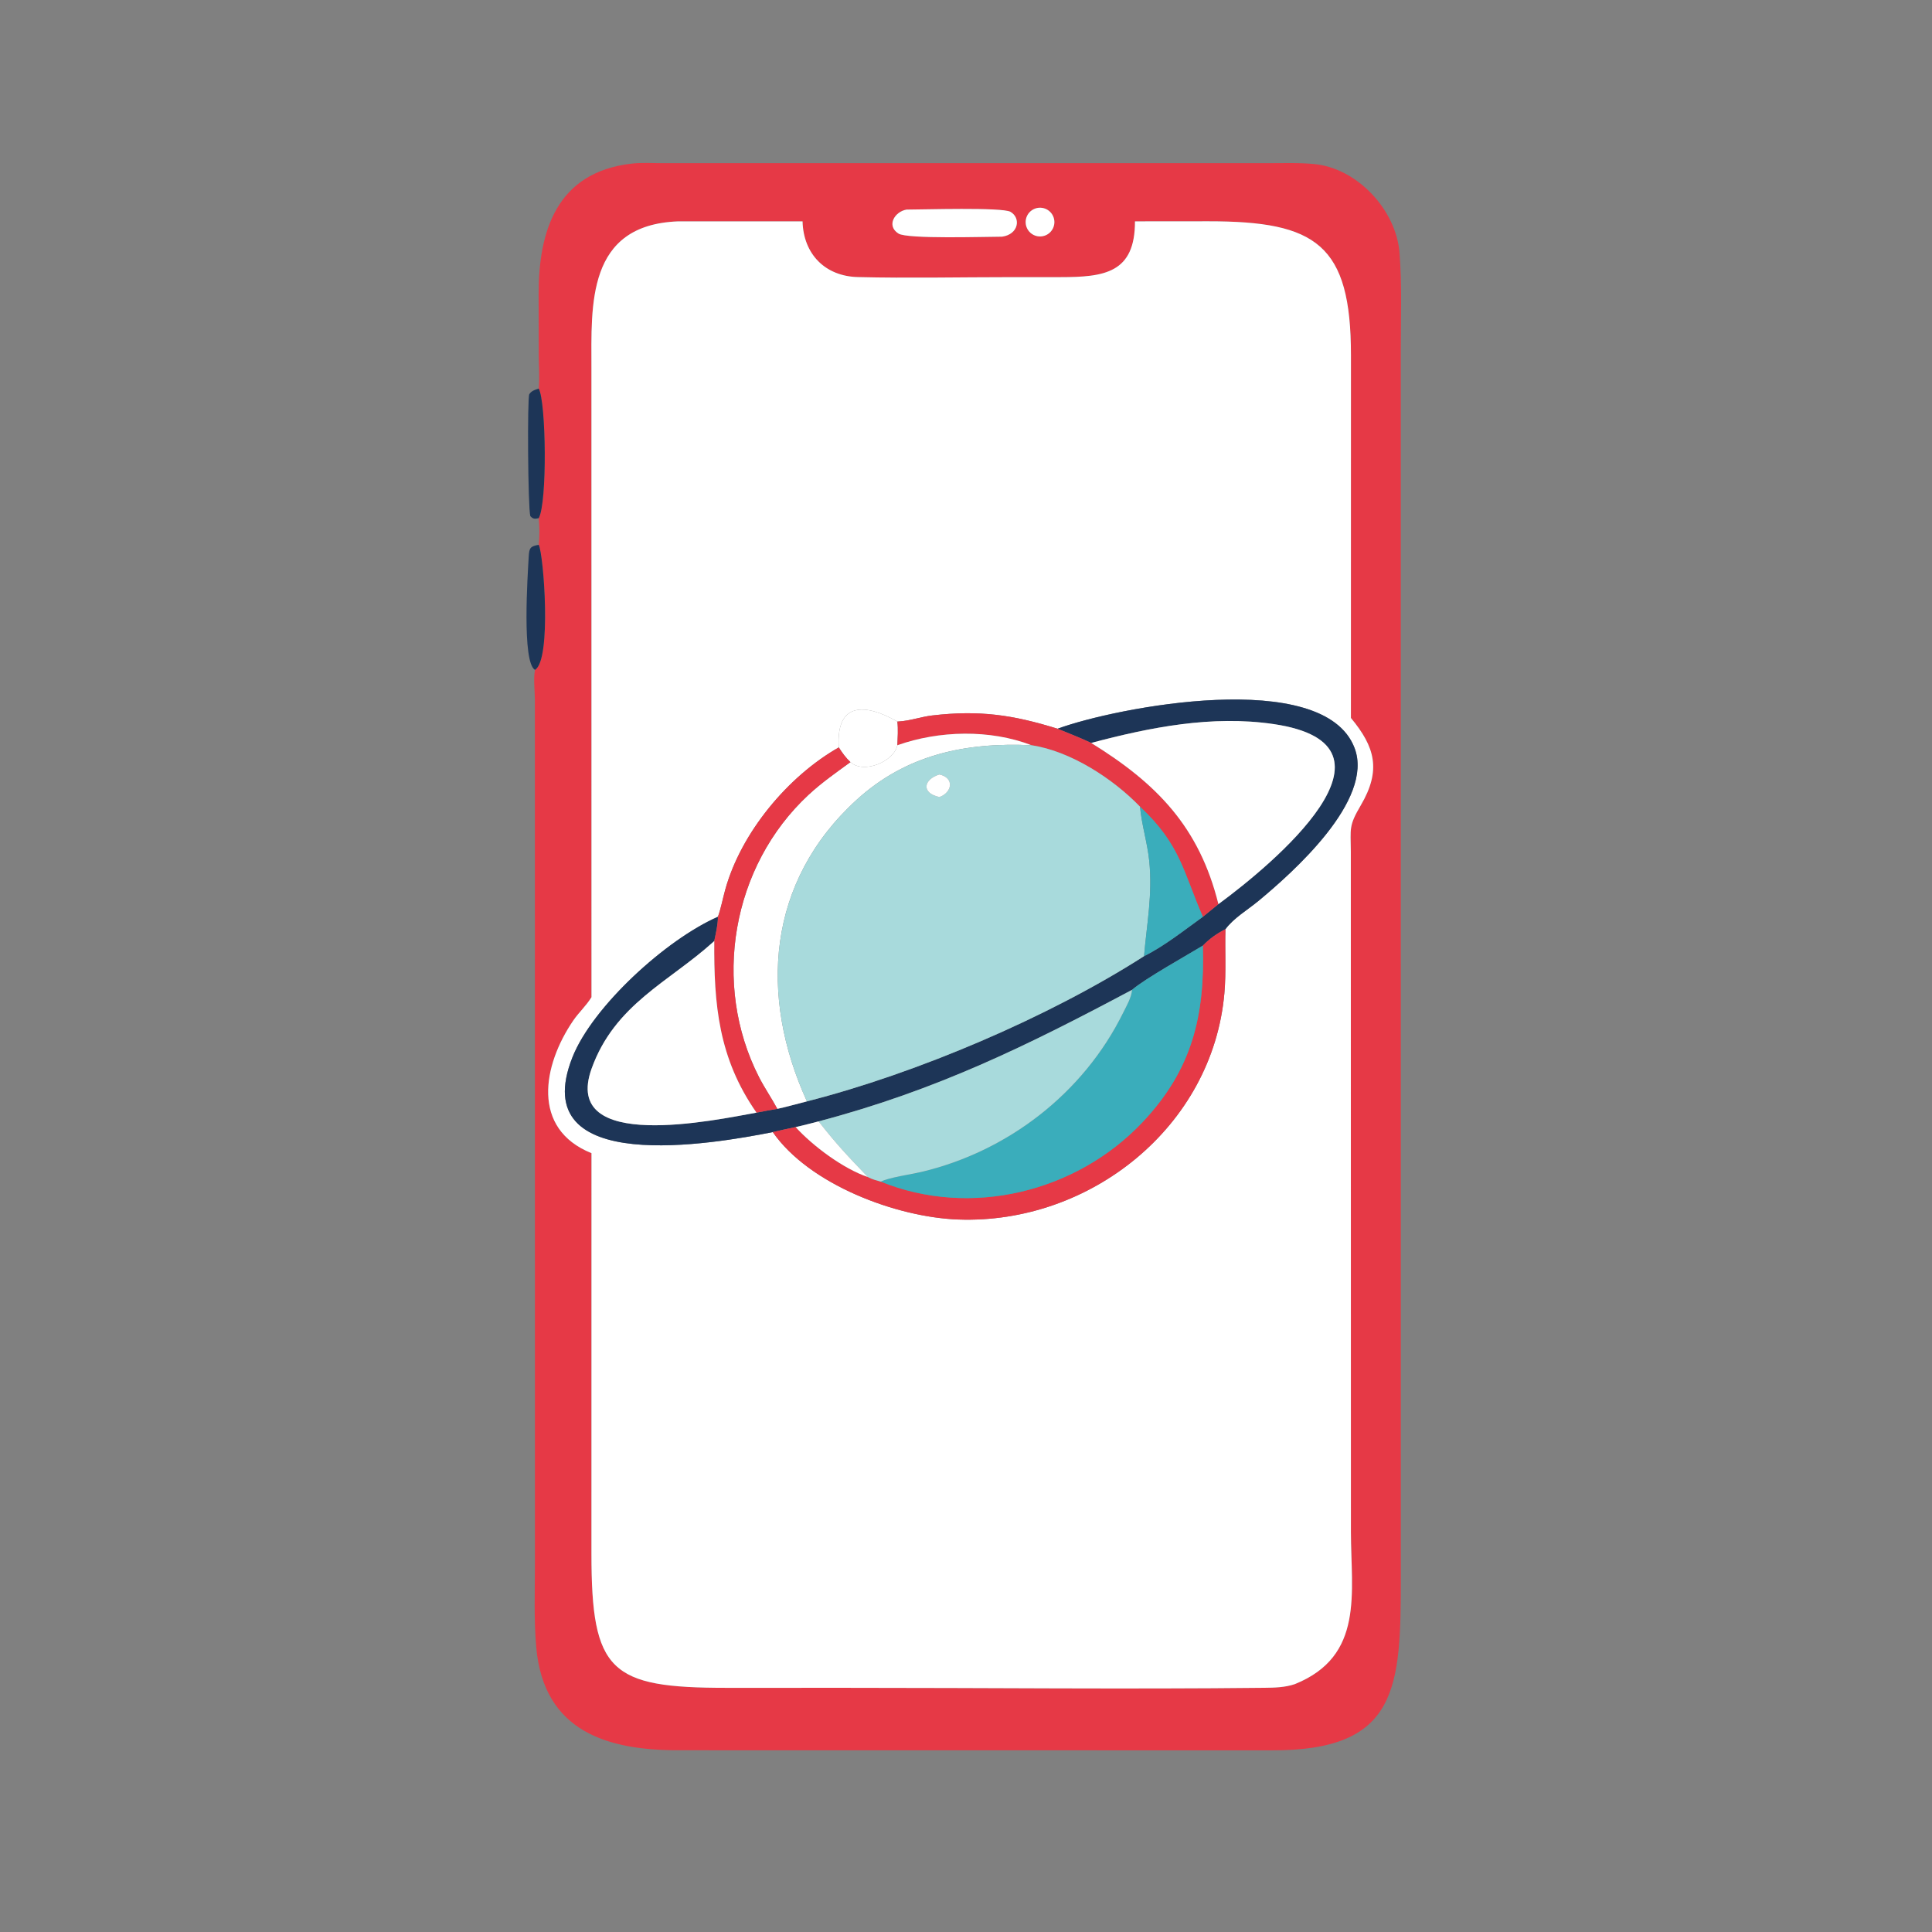 <?xml version="1.0" encoding="utf-8" ?>
<svg xmlns="http://www.w3.org/2000/svg" xmlns:xlink="http://www.w3.org/1999/xlink" width="1024" height="1024">
	<rect width="100%" height="100%" fill="#808080" stroke="none"/>
	<path fill="#E63946" transform="scale(2 2)" d="M142.767 102.974C143.029 100.084 142.8 97.268 142.772 94.378L142.739 77.907C142.738 61.174 147.537 45.652 167.378 43.362C170.145 43.043 173.099 43.248 175.89 43.245L335.536 43.245C339.766 43.246 344.08 43.074 348.293 43.477C359.719 44.569 370.017 55.678 370.892 67.023C371.555 75.62 371.22 84.401 371.22 93.027L371.228 417.965C371.243 447.28 370.637 464.022 336.806 463.858L179.837 463.837C161.351 463.855 144.096 459.122 142.108 436.527C141.463 429.207 141.759 421.742 141.76 414.397L141.744 185.348C141.725 182.736 141.338 180.12 141.77 177.522C146.235 174.951 144.073 146.891 142.767 144.379C143.026 141.947 142.987 139.751 142.767 137.321C145.068 133.231 144.73 106.492 142.767 102.974ZM274.448 55.23C273.144 55.65 272.166 56.737 271.886 58.077C271.606 59.418 272.068 60.806 273.095 61.712C274.123 62.617 275.557 62.902 276.852 62.456C278.827 61.777 279.886 59.634 279.227 57.653C278.567 55.672 276.436 54.591 274.448 55.23ZM240.261 55.545C237.169 56.039 234.774 59.797 238.116 61.902C240.494 63.401 261.037 62.724 265.569 62.719C269.928 62.107 270.627 57.797 267.791 56.141C265.612 54.87 244.357 55.552 240.261 55.545ZM179.731 58.664C155.366 59.568 156.734 80.889 156.738 97.629L156.75 264.263C155.374 266.522 153.382 268.306 151.897 270.483C143.831 282.31 140.697 299.132 156.75 305.602L156.74 411.761C156.736 443.054 161.724 447.294 192.465 447.292L224.828 447.289C261.57 447.282 298.353 447.683 335.09 447.283C337.817 447.254 340.546 447.192 343.153 446.308C361.619 438.856 358.022 422.064 358.005 406.006L357.982 225.66C357.939 219.545 357.383 218.913 360.605 213.443C366.109 204.099 364.383 197.943 358.004 190.265L358.015 94.153C358.022 64.772 348.824 58.631 320.27 58.646L300.782 58.664C300.797 72.354 292.709 73.444 280.982 73.45L267.718 73.453C254.291 73.453 240.785 73.757 227.366 73.43C218.672 73.219 212.914 67.353 212.683 58.664L179.731 58.664Z"/>
	<path fill="white" transform="scale(2 2)" d="M276.852 62.456C275.557 62.902 274.123 62.617 273.095 61.712C272.068 60.806 271.606 59.418 271.886 58.077C272.166 56.737 273.144 55.65 274.448 55.23C276.436 54.591 278.567 55.672 279.227 57.653C279.886 59.634 278.827 61.777 276.852 62.456Z"/>
	<path fill="white" transform="scale(2 2)" d="M265.569 62.719C261.037 62.724 240.494 63.401 238.116 61.902C234.774 59.797 237.169 56.039 240.261 55.545C244.357 55.552 265.612 54.87 267.791 56.141C270.627 57.797 269.928 62.107 265.569 62.719Z"/>
	<path fill="white" transform="scale(2 2)" d="M156.75 264.263L156.738 97.629C156.734 80.889 155.366 59.568 179.731 58.664L212.683 58.664C212.914 67.353 218.672 73.219 227.366 73.43C240.785 73.757 254.291 73.453 267.718 73.453L280.982 73.45C292.709 73.444 300.797 72.354 300.782 58.664L320.27 58.646C348.824 58.631 358.022 64.772 358.015 94.153L358.004 190.265C364.383 197.943 366.109 204.099 360.605 213.443C357.383 218.913 357.939 219.545 357.982 225.66L358.005 406.006C358.022 422.064 361.619 438.856 343.153 446.308C340.546 447.192 337.817 447.254 335.09 447.283C298.353 447.683 261.57 447.282 224.828 447.289L192.465 447.292C161.724 447.294 156.736 443.054 156.74 411.761L156.75 305.602C140.697 299.132 143.831 282.31 151.897 270.483C153.382 268.306 155.374 266.522 156.75 264.263ZM237.812 191.217C229.512 186.473 221.507 185.803 222.287 198.071C208.821 205.713 196.365 220.666 192.188 235.801C191.538 238.156 191.075 240.661 190.257 242.958C176.521 248.971 157.04 266.746 151.71 280.171C139.05 312.055 189.52 303.046 204.796 300.017C214.44 313.916 237.528 322.586 253.934 323.185C288.862 324.459 321.339 298.595 324.47 263.263C324.972 257.597 324.596 251.918 324.756 246.239C326.953 243.273 330.686 241.092 333.523 238.739C342.478 231.314 364.235 212.092 358.978 198.237C350.805 176.694 295.551 187.483 280.267 193.121C268.383 189.416 259.466 188.151 247.064 189.602C244.066 189.953 241.184 191.026 238.161 191.2L237.812 191.217Z"/>
	<path fill="#1D3557" transform="scale(2 2)" d="M142.767 137.321C141.746 137.527 141.297 137.606 140.539 136.773C139.902 134.522 139.715 105.349 140.27 104.47C140.85 103.552 141.797 103.295 142.767 102.974C144.73 106.492 145.068 133.231 142.767 137.321Z"/>
	<path fill="#1D3557" transform="scale(2 2)" d="M141.77 177.522C138.265 175.473 139.847 152.353 140.122 147.409C140.244 145.211 140.564 144.758 142.767 144.379C144.073 146.891 146.235 174.951 141.77 177.522Z"/>
	<path fill="#1D3557" transform="scale(2 2)" d="M280.267 193.121C295.551 187.483 350.805 176.694 358.978 198.237C364.235 212.092 342.478 231.314 333.523 238.739C330.686 241.092 326.953 243.273 324.756 246.239C322.476 247.409 320.569 248.744 318.776 250.593C314.677 253.082 303.326 259.418 300 262.319C272.113 277.167 248.229 288.912 216.941 297.18C214.915 297.687 212.888 298.251 210.847 298.687C208.823 299.104 206.807 299.542 204.796 300.017C189.52 303.046 139.05 312.055 151.71 280.171C157.04 266.746 176.521 248.971 190.257 242.958C190.268 245.073 189.705 247.306 189.289 249.379L189.035 249.612C177.327 260.218 162.901 266.13 156.775 283.213C148.713 305.697 189.816 296.757 200.481 294.863C202.314 294.487 204.155 294.171 206 293.859C208.631 293.299 211.235 292.521 213.849 291.876C242.926 284.459 277.925 269.578 303.184 253.396C308.644 250.674 313.837 246.508 318.776 242.958L322.895 239.604C337.05 229.202 375.371 197.431 337.47 191.881C321.197 189.499 304.878 192.72 289.178 196.887C286.247 195.488 283.259 194.367 280.267 193.121Z"/>
	<path fill="white" transform="scale(2 2)" d="M222.287 198.071C221.507 185.803 229.512 186.473 237.812 191.217C238.053 193.297 237.894 195.41 237.812 197.498C236.903 201.833 228.873 205.175 225.378 201.968C224.126 200.806 223.202 199.499 222.287 198.071Z"/>
	<path fill="#E63946" transform="scale(2 2)" d="M237.812 191.217L238.161 191.2C241.184 191.026 244.066 189.953 247.064 189.602C259.466 188.151 268.383 189.416 280.267 193.121C283.259 194.367 286.247 195.488 289.178 196.887C306.557 207.633 317.804 219.126 322.895 239.604L318.776 242.958C313.552 231.046 312.944 223.934 302.117 213.774C294.965 206.357 283.705 199.037 273.364 197.498C262.377 193.249 248.857 193.579 237.812 197.498C237.894 195.41 238.053 193.297 237.812 191.217Z"/>
	<path fill="white" transform="scale(2 2)" d="M289.178 196.887C304.878 192.72 321.197 189.499 337.47 191.881C375.371 197.431 337.05 229.202 322.895 239.604C317.804 219.126 306.557 207.633 289.178 196.887Z"/>
	<path fill="white" transform="scale(2 2)" d="M237.812 197.498C248.857 193.579 262.377 193.249 273.364 197.498C255.965 196.684 240.232 199.918 227.032 211.948C203.175 233.691 201.1 263.93 213.849 291.876C211.235 292.521 208.631 293.299 206 293.859C204.473 291 202.616 288.328 201.14 285.438C188.568 260.809 193.906 229.546 214.258 210.645C217.727 207.423 221.559 204.745 225.378 201.968C228.873 205.175 236.903 201.833 237.812 197.498Z"/>
	<path fill="#A8DADC" transform="scale(2 2)" d="M213.849 291.876C201.1 263.93 203.175 233.691 227.032 211.948C240.232 199.918 255.965 196.684 273.364 197.498C283.705 199.037 294.965 206.357 302.117 213.774C302.555 218.648 304.08 223.349 304.567 228.217C305.456 237.119 303.919 244.751 303.184 253.396C277.925 269.578 242.926 284.459 213.849 291.876ZM248.958 205.246C244.76 206.516 244.026 210.155 248.958 211.225C252.286 210.04 253.058 206.172 248.958 205.246Z"/>
	<path fill="#E63946" transform="scale(2 2)" d="M190.257 242.958C191.075 240.661 191.538 238.156 192.188 235.801C196.365 220.666 208.821 205.713 222.287 198.071C223.202 199.499 224.126 200.806 225.378 201.968C221.559 204.745 217.727 207.423 214.258 210.645C193.906 229.546 188.568 260.809 201.14 285.438C202.616 288.328 204.473 291 206 293.859C204.155 294.171 202.314 294.487 200.481 294.863C190.4 280.447 189.175 266.194 189.289 249.379C189.705 247.306 190.268 245.073 190.257 242.958Z"/>
	<path fill="white" transform="scale(2 2)" d="M248.958 211.225C244.026 210.155 244.76 206.516 248.958 205.246C253.058 206.172 252.286 210.04 248.958 211.225Z"/>
	<path fill="#3AADBB" transform="scale(2 2)" d="M302.117 213.774C312.944 223.934 313.552 231.046 318.776 242.958C313.837 246.508 308.644 250.674 303.184 253.396C303.919 244.751 305.456 237.119 304.567 228.217C304.08 223.349 302.555 218.648 302.117 213.774Z"/>
	<path fill="#E63946" transform="scale(2 2)" d="M318.776 250.593C320.569 248.744 322.476 247.409 324.756 246.239C324.596 251.918 324.972 257.597 324.47 263.263C321.339 298.595 288.862 324.459 253.934 323.185C237.528 322.586 214.44 313.916 204.796 300.017C206.807 299.542 208.823 299.104 210.847 298.687C215.437 303.733 223.508 309.74 230.002 311.931C231.072 312.533 232.269 312.812 233.441 313.151C257.204 322.79 285.219 315.979 302.753 297.428C315.946 283.469 319.311 269.27 318.776 250.593Z"/>
	<path fill="white" transform="scale(2 2)" d="M200.481 294.863C189.816 296.757 148.713 305.697 156.775 283.213C162.901 266.13 177.327 260.218 189.035 249.612L189.289 249.379C189.175 266.194 190.4 280.447 200.481 294.863Z"/>
	<path fill="#3AADBB" transform="scale(2 2)" d="M300 262.319C303.326 259.418 314.677 253.082 318.776 250.593C319.311 269.27 315.946 283.469 302.753 297.428C285.219 315.979 257.204 322.79 233.441 313.151C235.309 312.103 241.57 311.178 244.04 310.599C267.043 305.202 287.13 289.711 297.62 268.434C298.534 266.582 299.839 264.391 300 262.319Z"/>
	<path fill="#A8DADC" transform="scale(2 2)" d="M216.941 297.18C248.229 288.912 272.113 277.167 300 262.319C299.839 264.391 298.534 266.582 297.62 268.434C287.13 289.711 267.043 305.202 244.04 310.599C241.57 311.178 235.309 312.103 233.441 313.151C232.269 312.812 231.072 312.533 230.002 311.931C224.869 306.601 221.662 303.231 216.941 297.18Z"/>
	<path fill="white" transform="scale(2 2)" d="M210.847 298.687C212.888 298.251 214.915 297.687 216.941 297.18C221.662 303.231 224.869 306.601 230.002 311.931C223.508 309.74 215.437 303.733 210.847 298.687Z"/>
</svg>
